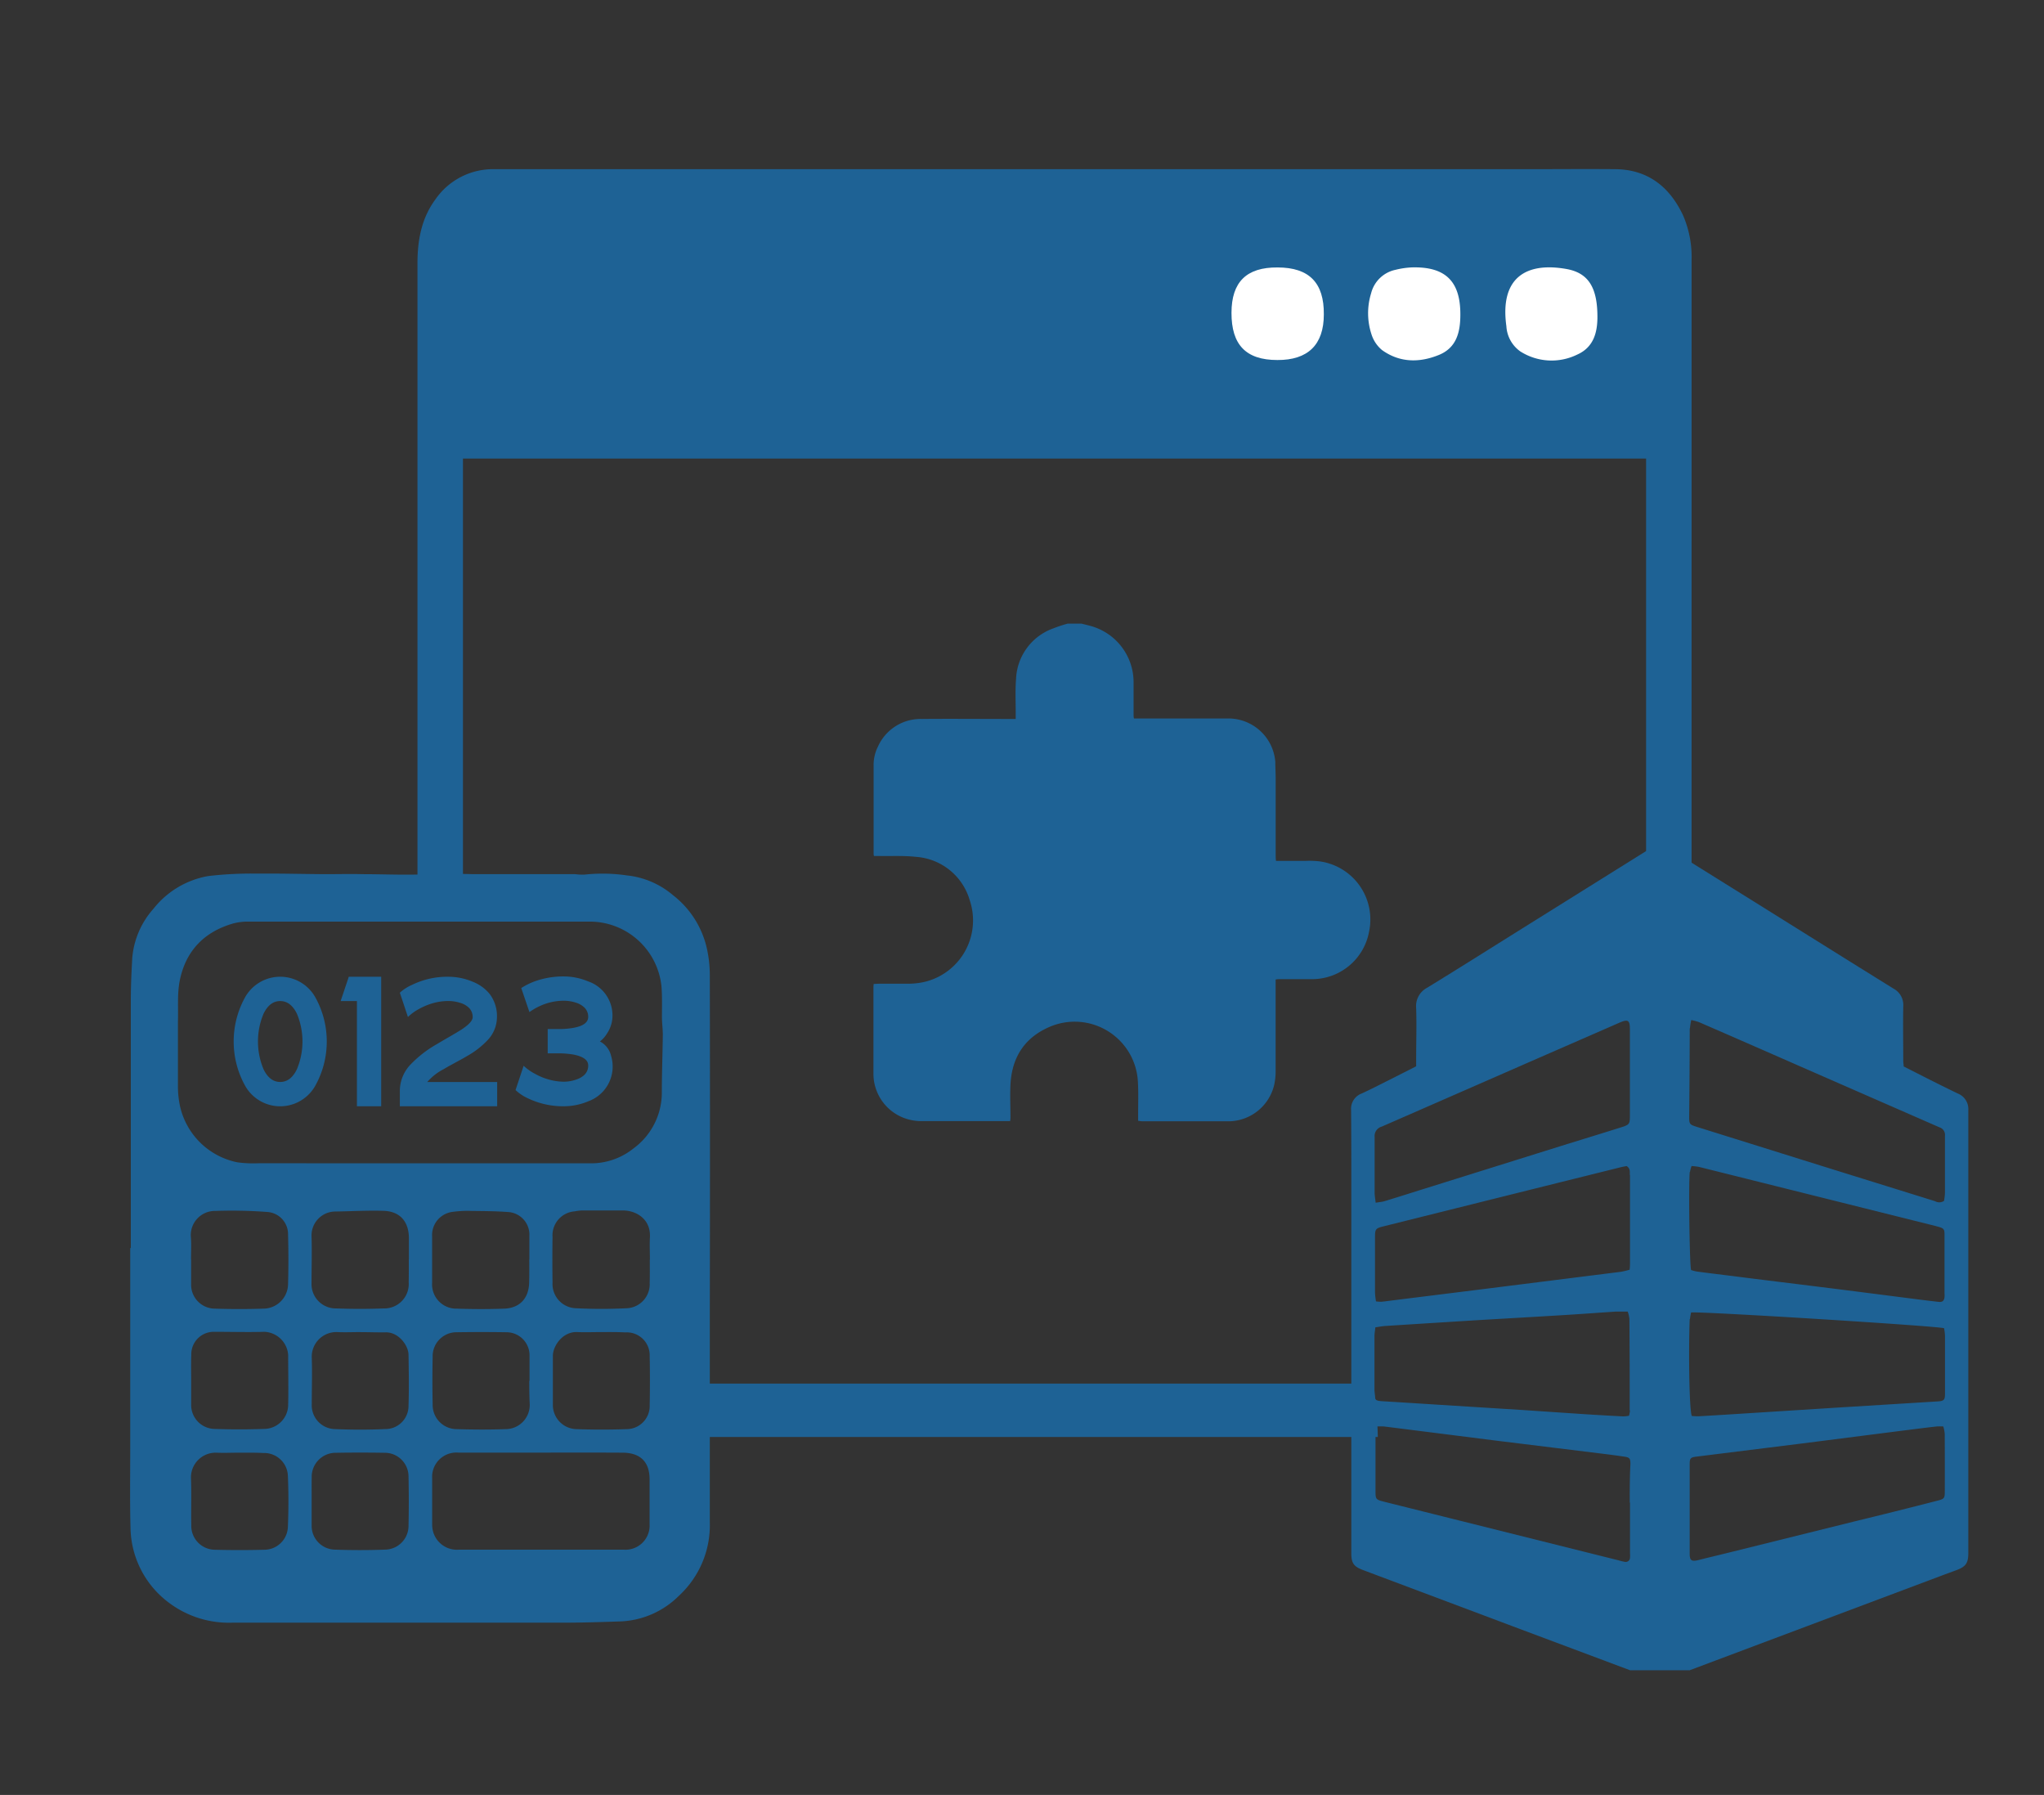 <svg id="Layer_1" data-name="Layer 1" xmlns="http://www.w3.org/2000/svg" viewBox="0 0 377 331"><rect x="0" y="0" width="377" height="331" fill="#333333" stroke="none"/><defs><style>.cls-1{fill:#1e6295;}.cls-2{fill:#fff;}</style></defs><title>PROYECTOS</title><rect class="cls-1" x="82" y="40" width="224" height="38"/><path class="cls-1" d="M85.39,84.56H303.61c0,1.28,0,2.44,0,3.6q0,39,0,78.09V177.6a4.8,4.8,0,0,1,2.42.79c1.14.72,3,.47,4.43.6.52,0,1,.12,1.54.2V99.6q0-25.8,0-51.6a19.34,19.34,0,0,0-1.56-8.26c-2.7-5.77-7-8.49-12.48-8.54s-10.76,0-16.15,0H123.36q-16,0-32.06,0a12.92,12.92,0,0,0-11,5.58C77.8,40.17,77,44.16,77,48.53q0,33.81,0,67.61,0,23.89,0,47.78a21.14,21.14,0,0,1,8.39.72q0-37.81,0-75.65Zm0-16q0-9.93,0-19.86c0-5.73,1.61-7.67,6.4-7.67h54l150.68,0a22.84,22.84,0,0,1,2.34,0c2.72.28,4.67,2.55,4.69,5.77.06,8.82,0,17.65,0,26.48a9.53,9.53,0,0,1-.16,1.13H85.4Z"/><path class="cls-1" d="M253.32,255.14H124.06a39.85,39.85,0,0,1,3,9.85H254.13A85.3,85.3,0,0,0,253.32,255.14Z"/><path class="cls-2" d="M235.64,49.32c5.84,0,8.59,2.84,8.53,8.67,0,5.59-2.94,8.43-8.57,8.4-5.79,0-8.48-2.8-8.46-8.72C227.15,52,229.91,49.27,235.64,49.32Z"/><path class="cls-2" d="M294.63,58.75c-.05,2.28-.54,5.21-3.69,6.62a10.73,10.73,0,0,1-10.52-.56,6.11,6.11,0,0,1-2.58-4.66c-1.25-9,3.7-11.85,11.05-10.55C293,50.32,294.7,53.06,294.63,58.75Z"/><path class="cls-2" d="M269.35,58c0,3.2-.67,6.14-4,7.47-3.59,1.45-7.21,1.41-10.45-.92a6.17,6.17,0,0,1-1.94-2.9,12.43,12.43,0,0,1-.07-7.56,5.88,5.88,0,0,1,4.52-4.34,15,15,0,0,1,3-.44C266.59,49.14,269.37,51.86,269.35,58Z"/><path class="cls-1" d="M196.93,115h2.55c.68.18,1.38.33,2.05.54a10.75,10.75,0,0,1,7.55,10.15c0,2,0,4,0,6,0,.25,0,.49.07.8h7.31c3.33,0,6.67,0,10,0a8.68,8.68,0,0,1,8.76,8c0,1,.07,2.09.07,3.14,0,4.7,0,9.41,0,14.12,0,.29,0,.57.06,1h1c1.5,0,3,0,4.51,0a16.51,16.51,0,0,1,2.54.09,10.82,10.82,0,0,1,9.12,12.94,10.69,10.69,0,0,1-10.66,8.78c-1.92,0-3.85,0-5.78,0-.25,0-.5,0-.8.07v1.24c0,5.23,0,10.46,0,15.69a11.52,11.52,0,0,1-.25,2.43,8.72,8.72,0,0,1-8.73,6.78c-5.2,0-10.4,0-15.59,0-.25,0-.5-.06-.79-.09,0-.47,0-.86,0-1.25,0-2,.07-4.06-.05-6.08a11.68,11.68,0,0,0-16.26-10c-4.67,2-7,5.68-7.24,10.71-.09,2,0,3.92,0,5.89,0,.24,0,.49-.07.79l-.74,0c-5.23,0-10.46,0-15.69,0a8.82,8.82,0,0,1-2-.24,8.71,8.71,0,0,1-6.77-8.52c0-5.23,0-10.46,0-15.7,0-.25,0-.51.05-.83l1-.05c1.83,0,3.66,0,5.49,0a13.43,13.43,0,0,0,3.1-.39,11.65,11.65,0,0,0,8.12-15,11.12,11.12,0,0,0-9.9-8c-2.23-.25-4.5-.12-6.76-.16-.34,0-.69,0-1,0a2.25,2.25,0,0,1-.07-.38c0-5.46,0-10.92,0-16.38a7.5,7.5,0,0,1,.8-3.41,8.61,8.61,0,0,1,8.06-5.1c5.23-.05,10.46,0,15.69,0h1.66v-1.14c0-2.06-.1-4.13.06-6.18a10.35,10.35,0,0,1,6.89-9.39A24.72,24.72,0,0,1,196.93,115Z"/><path class="cls-1" d="M45.24,200.27a16.84,16.84,0,0,1,0-16.43,7.43,7.43,0,0,1,12.88,0,16.77,16.77,0,0,1,0,16.43,7.42,7.42,0,0,1-12.88,0Zm3.37-13.34a13.27,13.27,0,0,0,0,10.25c.76,1.56,1.78,2.34,3.07,2.34s2.32-.78,3.08-2.34a13.27,13.27,0,0,0,0-10.25c-.76-1.55-1.78-2.33-3.08-2.33S49.37,185.38,48.61,186.93Z"/><path class="cls-1" d="M70.31,180.12V204H65.83V184.6h-3l1.5-4.48Z"/><path class="cls-1" d="M91.66,187.58A6.21,6.21,0,0,1,90,191.74a15.93,15.93,0,0,1-3.85,3c-.53.32-1.27.73-2.21,1.23l-.53.3-.55.29c-.39.23-.73.42-1,.58a10.22,10.22,0,0,0-3.06,2.39h12.9V204H73.75v-3a7.08,7.08,0,0,1,2.09-4.82,21.19,21.19,0,0,1,4.62-3.57l1.25-.74.62-.36.6-.35c1-.56,1.69-1,2.15-1.28q2.1-1.37,2.1-2.31a2.38,2.38,0,0,0-.69-1.73,3.86,3.86,0,0,0-1.55-.89,7.22,7.22,0,0,0-2.23-.36,10.37,10.37,0,0,0-3.06.46,11.9,11.9,0,0,0-2.35,1,9.07,9.07,0,0,0-2.06,1.49l-1.49-4.48A8.16,8.16,0,0,1,76,181.61a14.8,14.8,0,0,1,6.73-1.49,11.54,11.54,0,0,1,4.47.92,7.7,7.7,0,0,1,3.09,2.22A6.78,6.78,0,0,1,91.66,187.58Z"/><path class="cls-1" d="M110.65,192.05a4,4,0,0,1,2.06,2.66,6.81,6.81,0,0,1-4.17,8.36,11.69,11.69,0,0,1-4.49.93,15,15,0,0,1-6.73-1.49,8.32,8.32,0,0,1-2.23-1.5l1.49-4.48A9.16,9.16,0,0,0,98.65,198a10.9,10.9,0,0,0,2.35,1,10.27,10.27,0,0,0,3,.47,7,7,0,0,0,2.24-.38,4.12,4.12,0,0,0,1.54-.87,2.37,2.37,0,0,0,.71-1.74c0-1-.88-1.62-2.63-2a17.76,17.76,0,0,0-2.42-.24l-1.26,0h-1.16v-4.48h1.16l1.26,0a15,15,0,0,0,2.42-.24c1.75-.33,2.63-1,2.63-2a2.36,2.36,0,0,0-.71-1.73,3.89,3.89,0,0,0-1.54-.89,7.28,7.28,0,0,0-2.24-.36,10.49,10.49,0,0,0-3.77.7,11.89,11.89,0,0,0-2.58,1.39l-1.51-4.43a12.67,12.67,0,0,1,3-1.41,15.67,15.67,0,0,1,4.87-.73,11.67,11.67,0,0,1,4.49.92,6.62,6.62,0,0,1,4.46,6.54,5.44,5.44,0,0,1-.29,1.6,5.81,5.81,0,0,1-.71,1.46A5.32,5.32,0,0,1,110.65,192.05Z"/><path class="cls-1" d="M24.13,230.07q0-22.84,0-45.68c0-2.59.12-5.2.27-7.79a15.52,15.52,0,0,1,3.89-9,16.46,16.46,0,0,1,10.11-6.05,67.51,67.51,0,0,1,7.93-.46c1,0,2,0,2.95,0,3.59,0,7.17.09,10.76.11,2.28,0,4.57-.06,6.85,0,2.8,0,5.61.1,8.41.09s5.4-.11,8.1-.14c1.25,0,2.5,0,3.75.05H96l3.74,0c.93,0,1.86,0,2.8,0,1.19,0,2.39,0,3.58,0a9.89,9.89,0,0,0,1.71.08,30.76,30.76,0,0,1,7.79.15,15.59,15.59,0,0,1,8.49,3.63,17.17,17.17,0,0,1,6.3,10,22.66,22.66,0,0,1,.51,4.79q.06,30.83,0,61.63,0,19.63,0,39.26a17.7,17.7,0,0,1-5.72,13.55,16.16,16.16,0,0,1-10.62,4.7c-3.43.12-6.87.23-10.31.24q-19.16,0-38.32,0c-7.71,0-15.43,0-23.15,0a18.38,18.38,0,0,1-11.3-3.43,17.57,17.57,0,0,1-7.43-14.14c-.13-4.9-.05-9.8-.05-14.7q0-18.37,0-36.76Zm53.33-15.55v0c10.43,0,20.85,0,31.27,0a12.5,12.5,0,0,0,8.12-2.75,12.75,12.75,0,0,0,5.22-10.36c0-3.53.14-7.06.18-10.59,0-1-.14-2.08-.16-3.12,0-1.92.06-3.84-.08-5.75a13.3,13.3,0,0,0-13-12c-21.06,0-42.11,0-63.17,0a10.37,10.37,0,0,0-2.78.33c-5.41,1.53-8.82,5.09-9.91,10.57-.48,2.41-.25,5-.33,7.47,0,.82,0,1.65,0,2.48,0,3.27,0,6.55,0,9.82a17.88,17.88,0,0,0,.36,3.26,13.58,13.58,0,0,0,10.62,10.46,22,22,0,0,0,3.9.17Zm22.41,53.35H84.55a4.47,4.47,0,0,0-4.84,4.73c0,2.82,0,5.63,0,8.45a5.09,5.09,0,0,0,.13,1.23,4.56,4.56,0,0,0,4.76,3.49c5.47,0,10.95,0,16.42,0,4.69,0,9.38,0,14.07,0a4.45,4.45,0,0,0,4.72-4.71c0-2.76,0-5.52,0-8.28,0-3.23-1.73-4.89-5-4.9C109.87,267.85,104.87,267.86,99.87,267.87Zm20-35.6h0c0-1.35-.07-2.71,0-4.06.21-3.38-2.5-5-5-5s-5,0-7.5,0a9.42,9.42,0,0,0-1.39.17,4.42,4.42,0,0,0-4.07,4.7q-.06,4.22,0,8.44a4.47,4.47,0,0,0,4.4,4.73c3.07.15,6.15.15,9.21,0a4.43,4.43,0,0,0,4.31-4.64C119.87,235.19,119.85,233.73,119.85,232.27Zm-44.45,0h0c0-1.3,0-2.6,0-3.9,0-3.09-1.62-5-4.7-5.09s-6,.09-9,.13A4.41,4.41,0,0,0,57.46,228c.09,2.86,0,5.72,0,8.59A4.48,4.48,0,0,0,62,241.28c2.91.11,5.83.11,8.74,0a4.5,4.5,0,0,0,4.64-4.82C75.41,235.07,75.4,233.67,75.4,232.26Zm-40.17,0h0c0,1.51,0,3,0,4.53a4.41,4.41,0,0,0,4.42,4.52q4.45.15,8.9,0a4.58,4.58,0,0,0,4.56-4.46q.13-4.6,0-9.21a4.1,4.1,0,0,0-3.88-4.16,86.3,86.3,0,0,0-9.51-.19,4.46,4.46,0,0,0-4.53,4.91C35.31,229.54,35.23,230.9,35.23,232.25Zm62.39,0h0c0-1.46,0-2.92,0-4.37a4.18,4.18,0,0,0-4-4.4c-2.22-.17-4.46-.17-6.7-.2a19.51,19.51,0,0,0-3.42.17A4.3,4.3,0,0,0,79.7,228q0,4.29,0,8.58a4.46,4.46,0,0,0,4.56,4.74c2.91.1,5.83.11,8.74,0s4.55-1.95,4.6-4.86C97.64,235,97.62,233.61,97.62,232.21ZM35.26,254.45h0c0,1.51,0,3,0,4.53a4.41,4.41,0,0,0,4.27,4.52c3.07.11,6.15.11,9.22,0a4.47,4.47,0,0,0,4.4-4.43c.07-3.07,0-6.15,0-9.22a4.6,4.6,0,0,0-4.38-4.26c-3.08.09-6.15,0-9.23,0a4.15,4.15,0,0,0-4.26,4.26C35.22,251.43,35.26,252.94,35.26,254.45ZM111,245.64h0c-1.51,0-3,.06-4.53,0-2.63-.13-4.53,2.51-4.5,4.47,0,3,0,5.94,0,8.91a4.46,4.46,0,0,0,4.31,4.52c3.12.11,6.25.11,9.37,0a4.27,4.27,0,0,0,4.18-4.41q.09-4.53,0-9.06a4.23,4.23,0,0,0-4.5-4.37C113.87,245.62,112.41,245.64,111,245.64Zm-13.33,9h0c0-1.57,0-3.13,0-4.69a4.26,4.26,0,0,0-4.29-4.28q-4.53-.07-9.06,0a4.41,4.41,0,0,0-4.52,4.57q-.09,4.36,0,8.75a4.45,4.45,0,0,0,4.42,4.55c3,.09,6,.11,9.06,0a4.46,4.46,0,0,0,4.42-4.7C97.63,257.42,97.62,256,97.62,254.61Zm-31.08-9v0c-1.46,0-2.92.07-4.37,0a4.54,4.54,0,0,0-4.72,4.7c.1,2.86,0,5.73,0,8.59a4.39,4.39,0,0,0,4.18,4.6c3.12.13,6.25.14,9.37,0a4.27,4.27,0,0,0,4.3-4.32c.1-3.12.05-6.25,0-9.37,0-1.73-1.87-4.27-4.3-4.15C69.56,245.71,68.05,245.65,66.54,245.65ZM44.07,267.88h0c-1.41,0-2.82.07-4.22,0a4.56,4.56,0,0,0-4.63,4.62c.12,2.91,0,5.82.06,8.74a4.4,4.4,0,0,0,4.38,4.54c3,.08,6,.08,9.05,0a4.36,4.36,0,0,0,4.39-4.24c.13-3.12.13-6.25,0-9.37a4.38,4.38,0,0,0-4.53-4.23C47.08,267.86,45.58,267.88,44.07,267.88Zm13.41,9c0,1.46,0,2.92,0,4.38a4.38,4.38,0,0,0,4.29,4.5c3.07.11,6.15.11,9.22,0a4.39,4.39,0,0,0,4.36-4.44c.07-3,.06-6.05,0-9.07a4.37,4.37,0,0,0-4.42-4.35c-3-.05-6-.05-8.92,0a4.43,4.43,0,0,0-4.52,4.58C57.46,273.92,57.49,275.38,57.48,276.84Z"/><path class="cls-1" d="M249.24,225.87v31.21q0,14.67,0,29.33c0,1.84.44,2.46,2.15,3.11l27.66,10.39,21.6,8.09h11l46.23-17.36c1-.38,2-.73,3-1.11,1.7-.64,2.15-1.29,2.16-3.11V268.47q0-15.6,0-31.21,0-16.27,0-32.55a3.07,3.07,0,0,0-1.92-3.05c-3.34-1.61-6.63-3.29-10-5,0-.34-.08-.69-.08-1,0-3.35-.06-6.7,0-10.05a3.42,3.42,0,0,0-1.79-3.3c-8.6-5.33-17.18-10.71-25.77-16.07L308,156.59l-1.24-.78h-1.34l-24.73,15.45c-5.82,3.64-11.63,7.31-17.49,10.9a3.8,3.8,0,0,0-2,3.73c.1,3.13,0,6.25,0,9.38v1.36l-4.93,2.5c-1.71.85-3.41,1.74-5.15,2.53a3,3,0,0,0-1.92,3.05C249.26,211.76,249.24,218.82,249.24,225.87ZM358.7,275.08c0,1.19-.11,1.33-1.31,1.64q-7.77,2-15.56,3.89l-22.29,5.53c-2.07.52-4.14,1-6.22,1.53-1.35.33-1.67.11-1.67-1.2,0-5.49,0-11,0-16.47,0-1.12.16-1.26,1.32-1.4l19.5-2.43,18.17-2.32c2.16-.27,4.33-.55,6.5-.8a10.53,10.53,0,0,1,1.29,0,7.23,7.23,0,0,1,.26,1.33Q358.72,269.73,358.7,275.08Zm-47-85.46a10.93,10.93,0,0,1,.24-1.52,11,11,0,0,1,1.46.4q9.45,4.11,18.87,8.25L357,207.57l.73.32a1.44,1.44,0,0,1,1,1.56c0,1.42,0,2.85,0,4.28,0,2.1,0,4.2,0,6.3a10.64,10.64,0,0,1-.17,1.42,1.58,1.58,0,0,1-1.67.05L336,215l-23-7.19c-1.37-.43-1.44-.51-1.44-1.85Q311.64,197.78,311.66,189.62Zm0,26.5a6.38,6.38,0,0,1,.3-1.1,12.14,12.14,0,0,1,1.36.16L357,226.08l.65.18c.83.26,1,.43,1,1.32,0,.53,0,1.07,0,1.61,0,3.08,0,6.15,0,9.23a5.3,5.3,0,0,1,0,.8c-.1.69-.38.92-1.1.85-1.19-.13-2.39-.28-3.58-.43-6.05-.77-12.11-1.56-18.16-2.31-5.35-.67-10.71-1.31-16.06-2-2.25-.28-4.51-.55-6.76-.85a7.37,7.37,0,0,1-1.08-.28C311.63,233.31,311.43,218.74,311.66,216.12Zm0,27.13a10.3,10.3,0,0,1,.21-1.22c1.27-.26,45.37,2.48,46.66,2.9a11.22,11.22,0,0,1,.17,1.36q0,5.36,0,10.71c0,1.18-.2,1.36-1.41,1.43l-18,1.11-21.5,1.36-4.54.27a12.47,12.47,0,0,1-1.25-.06C311.58,260.05,311.42,249.75,311.65,243.25Zm-11.06,33.82c0,3.12,0,6.25,0,9.37a4.39,4.39,0,0,1,0,.81.79.79,0,0,1-1,.75,7.8,7.8,0,0,1-1-.24l-43.29-10.82c-1.6-.41-1.65-.45-1.65-2.05q0-5.08,0-10.18a14.1,14.1,0,0,1,.19-1.66,13.07,13.07,0,0,1,1.41,0q10.08,1.27,20.18,2.55l20.32,2.5c1.24.15,2.47.32,3.71.5,1.05.15,1.2.3,1.21,1.37C300.59,272.34,300.59,274.7,300.59,277.07Zm0-17a6.37,6.37,0,0,1-.18,1,6.89,6.89,0,0,1-1.06.12q-3.81-.19-7.62-.44L280.64,260l-15-.94c-3.52-.22-7-.45-10.55-.66-1.46-.09-1.58-.2-1.58-1.66,0-3.44,0-6.87,0-10.31,0-.52.1-1,.16-1.66.71-.1,1.32-.23,1.92-.26q8.42-.54,16.83-1.06c5.21-.31,10.42-.6,15.63-.92,3.34-.2,6.68-.45,10-.67.67,0,1.33,0,2.17,0a5.9,5.9,0,0,1,.31,1.32Q300.6,251.65,300.58,260.08Zm0-43.42q0,6.22,0,12.45c0,1.21,0,2.41,0,3.62,0,.43,0,.87-.07,1.42a16.12,16.12,0,0,1-1.57.38l-25.62,3.22-16.06,2c-.85.1-1.68.23-2.53.31a6.66,6.66,0,0,1-1-.07,14.07,14.07,0,0,1-.18-1.62q0-5.09,0-10.17c0-1.57.09-1.68,1.66-2.07l29.32-7.31,14.28-3.55c.42-.11.85-.17,1.15-.23C300.72,215.47,300.6,216.09,300.6,216.66Zm-45.78-8.9c9.16-4,18.29-8,27.43-12l15.69-6.85.73-.32c1.58-.67,1.91-.46,1.91,1.21q0,4.56,0,9.11v6.57c0,1.89,0,1.91-1.85,2.49-3.66,1.15-7.32,2.27-11,3.41L263,219.12c-2.56.8-5.1,1.61-7.66,2.39-.45.13-.93.16-1.61.28-.08-.78-.19-1.3-.19-1.82,0-3.43,0-6.87,0-10.31A1.8,1.8,0,0,1,254.82,207.76Z"/></svg>
